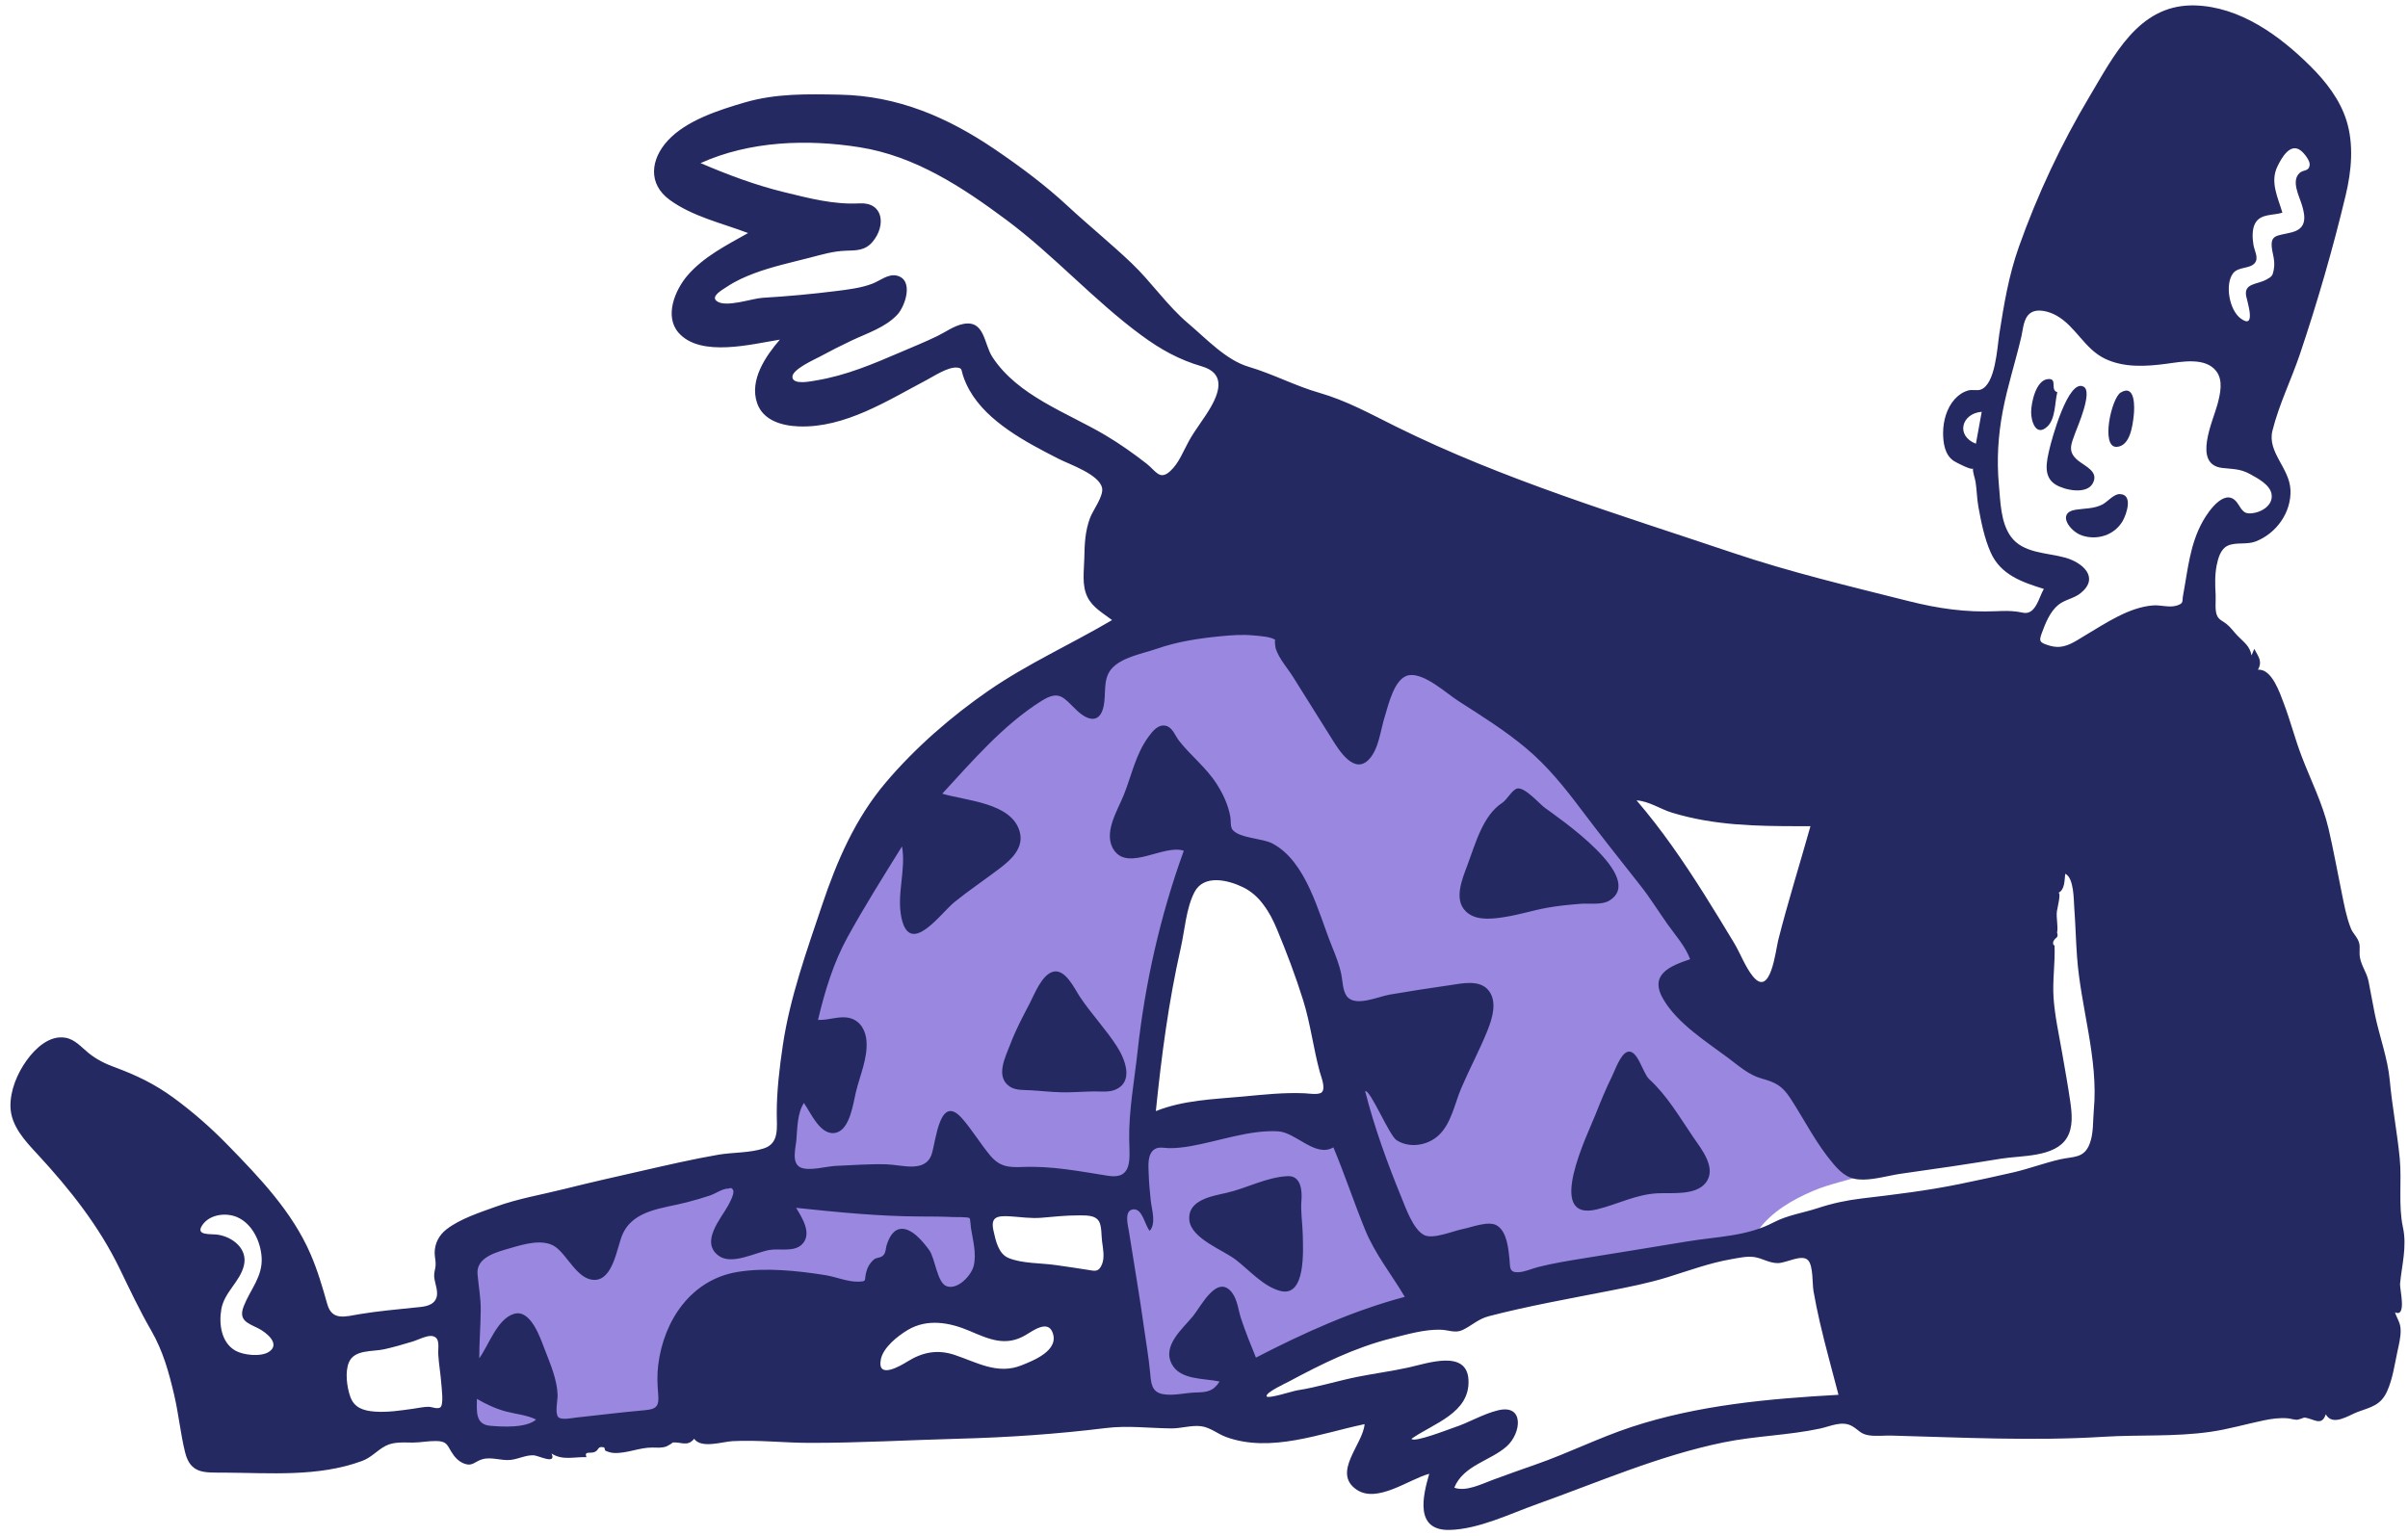 <?xml version="1.0" encoding="UTF-8"?> <svg xmlns="http://www.w3.org/2000/svg" width="221" height="141" viewBox="0 0 221 141" fill="none"><g clip-path="url(#clip0_1593_15034)"><path fill-rule="evenodd" clip-rule="evenodd" d="M113.065 56.551C121.866 55.85 130.262 59.132 137.297 64.247C146.363 70.839 154.047 80.267 159.248 90.202C159.802 90.628 160.347 91.066 160.888 91.507C163.783 93.867 166.611 96.359 169.118 99.133C170.518 100.682 174.189 104.447 172.595 106.822C172.257 107.326 171.701 107.616 171.145 107.815C169.585 108.374 167.959 108.657 166.421 109.311C164.522 110.118 162.553 111.248 161.336 112.97C160.99 113.46 160.9 114.039 160.435 114.254C159.941 114.484 159.012 114.394 158.472 114.447C157.389 114.554 156.305 114.66 155.221 114.766C152.674 115.016 150.012 115.043 147.521 115.659L136.061 118.49C133.717 119.069 131.023 119.388 128.8 120.34C125.483 121.76 122.319 123.84 119.145 125.554C117.61 126.383 116.076 127.212 114.541 128.04C113.791 128.445 113.278 128.451 112.4 128.518L106.061 129.006C105.039 129.085 104.548 129.497 104.414 128.473L102.941 117.217L102.162 111.265C102.115 110.911 102.129 109.157 101.839 108.946C101.657 108.813 100.59 109.099 100.393 109.123L97.516 109.476C95.444 109.729 93.372 109.983 91.3 110.237C91.132 110.258 90.2 110.247 90.096 110.385C89.973 110.546 90.206 111.471 90.227 111.671C90.447 113.761 90.667 115.851 90.886 117.941C90.912 118.183 91.206 119.307 91.051 119.506C90.943 119.644 90.163 119.661 90.004 119.687C88.005 120.013 86.007 120.34 84.008 120.666C82.577 120.9 80.706 120.888 79.353 121.427C78.576 121.736 77.807 122.527 77.135 123.021L67.387 130.199C65.909 131.287 63.916 131.01 62.115 131.147L41.346 132.731C41.363 132.083 41.38 131.436 41.398 130.789C41.489 127.361 41.58 123.933 41.672 120.504L41.791 116.021C41.799 115.737 41.685 114.907 41.871 114.697C42.117 114.418 43.218 114.298 43.56 114.196C44.706 113.857 45.853 113.517 46.999 113.178C50.362 112.182 53.724 111.186 57.087 110.19C60.41 109.206 63.733 108.221 67.057 107.237C68.194 106.9 69.331 106.564 70.468 106.227C70.731 106.149 71.648 106.046 71.831 105.823C72.061 105.543 71.958 104.349 71.995 103.994C72.175 102.262 72.432 100.537 72.745 98.825C75.005 86.47 80.285 73.921 90.077 65.679C96.549 60.231 104.668 57.219 113.065 56.551ZM114.617 81.326C113.745 80.302 112.282 78.632 110.743 78.909C109.492 79.135 108.81 80.686 108.374 81.718C106.621 85.864 106.078 90.617 105.532 95.048C105.19 97.829 104.915 100.621 104.739 103.417C110.983 102.937 117.226 102.456 123.47 101.975C123.175 99.985 122.939 97.976 122.584 95.995C122.406 95.002 121.914 94.108 121.494 93.191C119.613 89.088 117.56 84.784 114.617 81.326Z" fill="#9A87E0"></path><path fill-rule="evenodd" clip-rule="evenodd" d="M201.285 0.496L201.437 0.498C205.58 0.609 209.234 3.277 212.068 6.1C213.469 7.496 214.747 9.138 215.349 11.049C216.043 13.256 215.814 15.684 215.286 17.899C214.119 22.794 212.693 27.715 211.088 32.486C210.299 34.833 209.155 37.135 208.559 39.537C208.068 41.516 210.136 42.957 210.215 44.991C210.295 47.043 208.915 48.97 207.02 49.703C206.212 50.016 205.235 49.755 204.491 50.075C203.81 50.367 203.572 51.231 203.441 51.894C203.263 52.797 203.295 53.701 203.346 54.612C203.377 55.17 203.238 56.081 203.51 56.578C203.697 56.92 204.037 57.032 204.33 57.266C204.731 57.585 204.997 57.982 205.348 58.349C205.927 58.954 206.483 59.282 206.64 60.165C206.724 59.964 206.808 59.764 206.891 59.563C207.322 60.352 207.642 60.731 207.232 61.48C208.504 61.355 209.258 63.665 209.591 64.54C210.202 66.143 210.622 67.808 211.234 69.412C212.073 71.611 213.175 73.781 213.711 76.081C214.16 78.015 214.516 80.001 214.916 81.948C215.141 83.044 215.337 84.158 215.749 85.203C215.909 85.609 216.207 85.882 216.391 86.244C216.643 86.739 216.544 87.001 216.556 87.543C216.577 88.51 217.187 89.137 217.379 90.076C217.583 91.08 217.751 92.094 217.957 93.1C218.373 95.125 219.144 97.148 219.33 99.199C219.546 101.581 220.008 103.934 220.24 106.317C220.444 108.399 220.098 110.634 220.533 112.649C220.918 114.436 220.44 116.071 220.27 117.846C220.227 118.297 220.921 120.98 219.806 120.465C220.015 121.097 220.309 121.399 220.325 122.092C220.339 122.742 220.172 123.409 220.035 124.038C219.772 125.254 219.596 126.58 219.079 127.719C218.495 129.008 217.604 129.162 216.393 129.604C215.574 129.904 214.098 130.972 213.452 129.829C213.067 131.002 212.315 130.191 211.472 130.126C211.478 130.126 210.99 130.307 210.898 130.319C210.602 130.359 210.252 130.219 209.957 130.195C209.222 130.134 208.501 130.232 207.781 130.381C206.124 130.725 204.521 131.2 202.84 131.439C199.555 131.907 196.336 131.686 193.047 131.891C186.609 132.291 180.065 131.955 173.623 131.781C172.931 131.763 172.186 131.86 171.504 131.753C170.768 131.639 170.608 131.29 170.034 130.941C169.082 130.362 168.025 130.926 167.036 131.137C164.134 131.759 161.104 131.805 158.179 132.406C152.236 133.627 146.76 136.037 141.068 138.07C138.6 138.951 135.704 140.378 133.042 140.441C129.817 140.51 130.579 137.331 131.172 135.288C129.308 135.783 126.382 138.045 124.488 136.732C122.231 135.168 125.103 132.568 125.238 130.73C121.204 131.568 116.628 133.405 112.533 131.912C111.745 131.624 111.059 131.017 110.214 130.918C109.334 130.815 108.405 131.126 107.516 131.121C105.491 131.108 103.524 130.838 101.5 131.088C96.986 131.644 92.536 131.948 87.986 132.068C83.405 132.189 78.824 132.46 74.241 132.449C71.915 132.443 69.545 132.167 67.224 132.291C66.312 132.34 64.35 133.002 63.71 132.075C63.067 132.847 62.52 132.331 61.696 132.417C61.848 132.401 61.266 132.738 61.178 132.77C60.745 132.932 60.339 132.883 59.886 132.878C58.681 132.866 57.554 133.43 56.354 133.376C56.051 133.362 55.821 133.274 55.564 133.169C55.503 133.145 55.517 132.882 55.42 132.86C54.833 132.729 54.984 133.088 54.612 133.27C54.199 133.471 53.587 133.146 53.822 133.764C52.701 133.714 51.639 134.092 50.619 133.427C51.102 134.494 49.417 133.608 48.977 133.59C48.245 133.561 47.605 133.927 46.875 134.011C46 134.112 45.121 133.706 44.264 133.954C43.594 134.148 43.364 134.615 42.666 134.376C42.073 134.173 41.702 133.733 41.414 133.251C41.017 132.587 40.966 132.291 40.009 132.279C39.298 132.27 38.584 132.423 37.867 132.422C37.046 132.42 36.143 132.333 35.393 132.723C34.585 133.144 34.111 133.785 33.215 134.115C29.185 135.597 24.762 135.205 20.558 135.18C18.785 135.169 17.483 135.332 16.985 133.308C16.564 131.598 16.395 129.809 15.994 128.084C15.502 125.971 14.962 124.011 13.87 122.122C12.812 120.29 11.921 118.397 11 116.494C9.083 112.537 6.415 109.169 3.44 105.953C2.309 104.731 1.014 103.37 0.96 101.61C0.923 100.091 1.592 98.516 2.469 97.306C3.253 96.225 4.544 95.007 6.004 95.259C6.883 95.41 7.459 96.12 8.116 96.653C8.833 97.234 9.614 97.631 10.479 97.948C12.494 98.688 14.185 99.497 15.931 100.774C17.697 102.067 19.348 103.514 20.876 105.081C23.808 108.089 26.813 111.215 28.497 115.111C29.161 116.645 29.586 118.126 30.038 119.717C30.483 121.28 31.694 120.849 33.055 120.624C34.714 120.35 36.382 120.204 38.052 120.03C38.681 119.965 39.567 119.946 39.946 119.351C40.363 118.696 39.885 117.846 39.847 117.167C39.827 116.803 39.947 116.536 39.977 116.181C40.012 115.779 39.893 115.411 39.892 115.009C39.892 114.147 40.295 113.378 40.966 112.856C42.221 111.878 44.051 111.295 45.537 110.757C47.565 110.022 49.738 109.661 51.827 109.136C54.179 108.546 56.545 108.013 58.91 107.477C61.233 106.95 63.553 106.408 65.901 106.002C67.279 105.764 68.773 105.851 70.109 105.416C71.528 104.954 71.292 103.525 71.288 102.259C71.281 100.168 71.54 98.016 71.846 95.949C72.497 91.555 74.048 87.255 75.457 83.057C76.816 79.013 78.498 75.131 81.276 71.85C83.98 68.655 87.298 65.764 90.741 63.389C94.328 60.916 98.319 59.129 102.063 56.92C101.245 56.294 100.269 55.76 99.799 54.795C99.268 53.706 99.493 52.405 99.515 51.241C99.541 49.928 99.581 48.775 100.049 47.524C100.306 46.839 101.298 45.539 101.146 44.794C100.891 43.543 98.156 42.63 97.149 42.115C95.569 41.307 93.987 40.487 92.531 39.468C91.134 38.49 89.82 37.313 88.973 35.812C88.733 35.386 88.535 34.938 88.382 34.474C88.211 33.956 88.331 33.779 87.813 33.742C86.987 33.681 85.749 34.51 85.053 34.877C81.464 36.767 77.523 39.309 73.289 39.141C71.753 39.08 70.026 38.597 69.482 36.993C68.767 34.883 70.26 32.702 71.571 31.178C69.015 31.58 64.303 32.836 62.286 30.554C60.943 29.034 61.956 26.621 63.083 25.303C64.572 23.562 66.694 22.502 68.655 21.394C66.249 20.476 63.586 19.889 61.47 18.353C59.447 16.885 59.697 14.628 61.295 12.896C63.004 11.044 65.991 10.096 68.341 9.408C71.223 8.565 74.086 8.633 77.056 8.689C82.387 8.79 86.966 10.757 91.338 13.729C93.649 15.301 95.928 16.997 97.978 18.901C99.901 20.686 101.952 22.346 103.847 24.151C105.683 25.9 107.127 28.066 109.065 29.7C110.712 31.089 112.519 33.057 114.612 33.674C116.831 34.328 118.829 35.409 121.068 36.053C123.607 36.783 125.788 38.003 128.141 39.168C138.016 44.055 148.617 47.236 159.029 50.745C164.354 52.539 169.714 53.804 175.151 55.175C177.881 55.863 180.416 56.23 183.234 56.105C183.883 56.077 184.504 56.06 185.144 56.15C185.614 56.216 185.971 56.394 186.391 56.113C186.995 55.71 187.222 54.659 187.581 54.061C185.576 53.439 183.613 52.767 182.699 50.711C182.122 49.415 181.823 47.904 181.57 46.514C181.435 45.766 181.432 45.011 181.316 44.262C181.252 43.849 181.056 43.417 181.071 42.995C181.026 43.23 179.532 42.457 179.315 42.313C178.479 41.759 178.327 40.642 178.334 39.699C178.342 38.635 178.663 37.464 179.386 36.657C179.728 36.274 180.135 35.988 180.632 35.844C180.985 35.741 181.45 35.875 181.761 35.772C183.142 35.316 183.296 31.898 183.492 30.654C183.923 27.912 184.353 25.295 185.285 22.667C186.983 17.876 189.168 13.22 191.771 8.857C194.001 5.12 196.23 0.549 201.134 0.496H201.285ZM158.892 115.588C156.907 115.932 155.005 116.634 153.088 117.23C151.297 117.786 149.482 118.14 147.645 118.502C143.989 119.222 140.253 119.88 136.65 120.819C135.636 121.083 135.102 121.679 134.217 122.094C133.561 122.401 132.945 122.09 132.262 122.064C130.776 122.007 129.127 122.492 127.698 122.853C124.324 123.706 121.33 125.188 118.277 126.826C118.003 126.972 116.156 127.818 116.244 128.168C116.315 128.454 118.663 127.687 119.037 127.63C120.928 127.341 122.775 126.745 124.652 126.374C126.193 126.07 127.751 125.864 129.285 125.526C130.992 125.151 134.629 123.844 134.773 126.666C134.93 129.715 131.564 130.653 129.541 132.075C129.767 132.464 133.012 131.181 133.415 131.051C134.795 130.606 136.075 129.804 137.48 129.462C139.924 128.867 139.628 131.569 138.279 132.771C136.779 134.106 134.3 134.509 133.469 136.564C134.56 136.957 135.985 136.218 136.987 135.851C138.302 135.368 139.622 134.893 140.945 134.433C143.916 133.4 146.737 131.977 149.724 130.993C155.851 128.975 162.327 128.396 168.732 128.037C168.161 125.822 167.537 123.62 167.024 121.39C166.805 120.436 166.604 119.477 166.437 118.512C166.322 117.84 166.42 116.234 165.958 115.705C165.395 115.06 163.93 115.966 163.132 115.948C162.351 115.932 161.781 115.528 161.059 115.401C160.374 115.28 159.562 115.472 158.892 115.588ZM43.767 128.411C43.767 129.47 43.584 130.755 44.976 130.878C46.102 130.978 48.304 131.107 49.203 130.306C48.342 129.886 47.364 129.813 46.45 129.571C45.497 129.318 44.617 128.904 43.767 128.411ZM66.744 109.116C66.32 109.119 65.606 109.59 65.22 109.722C64.513 109.962 63.794 110.165 63.073 110.356C60.904 110.931 58.112 111.02 57.117 113.35C56.62 114.512 56.275 117.501 54.548 117.49C53.013 117.48 52.094 115.264 50.999 114.475C49.867 113.66 48.072 114.214 46.852 114.568C45.611 114.928 43.687 115.389 43.826 116.962C43.926 118.093 44.13 119.122 44.12 120.277C44.108 121.748 43.984 123.215 43.984 124.686C44.855 123.492 45.615 121.092 47.157 120.612C48.716 120.127 49.598 122.852 50.003 123.896C50.505 125.19 51.137 126.657 51.175 128.06C51.187 128.5 50.92 129.709 51.226 130.072C51.498 130.393 52.542 130.16 52.88 130.125C54.969 129.907 57.047 129.636 59.143 129.455C60.219 129.362 60.512 129.125 60.407 127.967C60.324 127.057 60.298 126.19 60.412 125.277C60.921 121.199 63.431 117.469 67.674 116.761C70.231 116.334 73.217 116.646 75.769 117.056C76.753 117.214 77.821 117.691 78.821 117.649C79.559 117.619 79.321 117.577 79.473 116.881C79.578 116.395 79.805 115.98 80.174 115.643C80.466 115.377 80.837 115.527 81.112 115.179C81.312 114.927 81.282 114.584 81.376 114.294C81.559 113.729 81.891 112.966 82.551 112.824C83.614 112.594 84.743 114.017 85.28 114.752C85.834 115.511 86.001 117.777 86.892 118.074C87.92 118.416 89.144 117.068 89.358 116.218C89.646 115.075 89.283 113.839 89.109 112.708C89.097 112.627 89.046 111.875 88.991 111.826C88.841 111.694 87.71 111.731 87.51 111.721C86.525 111.674 85.539 111.671 84.553 111.669C80.688 111.659 76.903 111.279 73.064 110.874C73.621 111.783 74.576 113.276 73.596 114.237C72.87 114.948 71.559 114.591 70.647 114.738C69.359 114.945 67.187 116.168 65.959 115.274C64.229 114.013 66.186 111.846 66.829 110.655C66.966 110.399 67.476 109.5 67.26 109.201C67.073 108.941 67.018 109.114 66.744 109.116ZM37.926 123.13C37.042 123.4 36.152 123.659 35.25 123.859C34.191 124.093 32.549 123.866 32.034 125.031C31.642 125.917 31.837 127.347 32.155 128.23C32.52 129.24 33.375 129.5 34.385 129.577C35.564 129.668 36.758 129.477 37.923 129.316C38.382 129.252 38.872 129.138 39.338 129.137C39.615 129.136 40.173 129.39 40.42 129.182C40.738 128.914 40.528 127.389 40.503 127.024C40.441 126.118 40.27 125.225 40.223 124.318C40.19 123.667 40.435 122.782 39.672 122.643C39.197 122.557 38.339 123.004 37.926 123.13ZM109.273 105.209C108.613 105.323 107.956 105.405 107.286 105.395C106.873 105.388 106.378 105.248 105.996 105.475C105.291 105.893 105.396 106.997 105.42 107.685C105.449 108.52 105.522 109.368 105.611 110.199C105.696 110.994 106.132 112.303 105.517 112.984C105.083 112.508 104.869 110.954 104.031 111.011C103.109 111.073 103.535 112.546 103.617 113.074C104.069 115.989 104.583 118.907 104.987 121.831C105.179 123.221 105.426 124.601 105.555 125.998C105.641 126.935 105.67 127.78 106.717 127.974C107.687 128.154 108.778 127.847 109.759 127.823C110.769 127.799 111.347 127.73 111.929 126.817C110.537 126.512 108.333 126.698 107.549 125.226C106.635 123.508 108.563 121.962 109.512 120.788C110.24 119.886 111.728 116.888 113.08 118.669C113.567 119.31 113.654 120.288 113.9 121.034C114.3 122.246 114.788 123.44 115.267 124.622C119.65 122.358 124.148 120.317 128.929 119.045C127.71 116.984 126.201 115.128 125.289 112.894C124.267 110.39 123.42 107.818 122.375 105.323C120.718 106.29 118.946 103.944 117.296 103.85C114.69 103.701 111.828 104.766 109.273 105.209ZM83.308 122.088C82.4 122.63 81.063 123.683 80.845 124.772C80.468 126.654 82.615 125.396 83.278 124.984C84.665 124.122 86.025 123.846 87.618 124.377C89.662 125.059 91.545 126.209 93.739 125.335C94.83 124.9 97.251 123.971 96.597 122.303C96.147 121.153 94.829 122.139 94.133 122.551C92.309 123.631 90.799 122.947 88.977 122.168C87.154 121.389 85.102 121.019 83.308 122.088ZM18.591 112.428C17.861 113.462 19.344 113.239 19.995 113.34C21.357 113.55 22.759 114.637 22.384 116.174C22.018 117.673 20.585 118.609 20.312 120.183C20.077 121.534 20.303 123.244 21.607 123.985C22.339 124.402 23.94 124.573 24.677 124.095C25.802 123.364 24.405 122.276 23.66 121.914C22.673 121.435 21.877 121.175 22.365 119.915C22.96 118.379 24.116 117.2 24.013 115.443C23.928 113.987 23.16 112.332 21.761 111.727C20.759 111.294 19.274 111.458 18.591 112.428ZM118.195 107.964C119.457 107.91 119.507 109.435 119.443 110.185C119.356 111.21 119.542 112.303 119.564 113.332C119.592 114.695 119.877 119.157 117.469 118.494C115.921 118.068 114.647 116.583 113.402 115.629C112.257 114.751 109.345 113.697 109.157 112.032C108.944 110.152 111.239 109.8 112.555 109.501C114.432 109.075 116.255 108.047 118.195 107.964ZM112.052 58.401C110.052 58.594 108.063 58.891 106.16 59.556C104.873 60.005 102.895 60.328 101.982 61.431C101.193 62.386 101.535 63.746 101.278 64.874C100.931 66.399 99.879 66.19 98.858 65.238C97.637 64.098 97.284 63.272 95.583 64.342C92.063 66.557 89.272 69.827 86.479 72.857C88.639 73.511 92.874 73.669 93.592 76.369C93.984 77.845 92.802 78.918 91.74 79.724C90.369 80.764 88.938 81.725 87.597 82.807C86.345 83.817 83.539 87.836 82.745 84.302C82.254 82.115 83.174 79.854 82.784 77.694C81.086 80.433 79.362 83.165 77.805 85.989C76.48 88.392 75.71 90.963 75.074 93.62C76.065 93.684 77.096 93.181 78.076 93.478C79.019 93.765 79.46 94.657 79.526 95.582C79.639 97.15 78.915 98.746 78.551 100.252C78.301 101.286 78.014 103.634 76.755 103.97C75.32 104.354 74.42 102.145 73.78 101.248C73.171 102.184 73.181 103.555 73.092 104.629C73.031 105.367 72.619 106.748 73.45 107.156C74.226 107.538 75.864 107.059 76.695 107.024C78.237 106.959 79.808 106.834 81.35 106.879C82.807 106.922 84.95 107.702 85.519 105.91C85.907 104.69 86.248 100.307 88.315 102.685C89.233 103.741 89.951 104.945 90.838 106.021C91.732 107.107 92.546 107.178 93.882 107.123C96.526 107.015 99.109 107.523 101.696 107.933C103.967 108.293 103.669 106.365 103.635 104.648C103.584 101.987 104.111 99.204 104.399 96.557C105.083 90.264 106.487 84.047 108.646 78.095C106.84 77.479 103.601 79.963 102.265 78.077C101.167 76.526 102.578 74.39 103.152 72.94C103.868 71.132 104.231 69.243 105.399 67.64C105.768 67.134 106.292 66.456 107.006 66.626C107.618 66.773 107.862 67.554 108.207 67.995C109.301 69.395 110.698 70.444 111.67 71.971C112.265 72.905 112.728 73.903 112.921 74.999C112.974 75.3 112.907 75.918 113.119 76.171C113.776 76.954 115.847 76.943 116.768 77.423C119.91 79.064 121.015 83.841 122.235 86.853C122.579 87.702 122.92 88.552 123.103 89.451C123.225 90.052 123.219 90.816 123.545 91.355C124.256 92.532 126.465 91.481 127.549 91.299C129.367 90.994 131.175 90.702 133 90.446C134.113 90.29 135.733 89.886 136.581 90.873C137.461 91.896 136.955 93.507 136.513 94.605C135.793 96.396 134.872 98.108 134.112 99.883C133.506 101.299 133.204 103.123 132.038 104.214C131.028 105.16 129.358 105.431 128.169 104.661C127.491 104.222 125.749 99.975 125.29 100.165C126.119 103.445 127.336 106.791 128.621 109.922C129.015 110.884 129.693 112.845 130.69 113.366C131.517 113.799 133.392 112.982 134.238 112.823C135.039 112.673 136.622 112.022 137.389 112.499C138.318 113.078 138.431 114.622 138.536 115.58C138.613 116.29 138.473 116.821 139.337 116.785C139.945 116.761 140.56 116.464 141.144 116.314C142.5 115.968 143.907 115.739 145.288 115.516C148.481 115 151.672 114.486 154.864 113.957C157.607 113.502 160.315 113.505 162.794 112.202C164.051 111.542 165.491 111.341 166.83 110.9C168.157 110.462 169.48 110.178 170.869 110.013C173.904 109.654 176.859 109.302 179.859 108.687C181.501 108.35 183.14 107.997 184.773 107.62C186.227 107.284 187.633 106.75 189.079 106.421C190.283 106.147 191.272 106.353 191.787 104.986C192.157 104.006 192.071 102.907 192.166 101.881C192.6 97.194 190.959 92.479 190.624 87.817C190.515 86.308 190.481 84.793 190.368 83.284C190.316 82.593 190.348 80.58 189.542 80.208C189.468 80.761 189.525 81.691 188.898 81.965C189.204 81.831 188.802 83.464 188.78 83.628C188.694 84.28 188.908 84.978 188.795 85.617C188.885 85.842 188.846 86.012 188.679 86.126C188.565 86.218 188.481 86.335 188.43 86.476C188.422 86.932 188.555 86.664 188.562 86.821C188.625 88.39 188.36 90.016 188.473 91.623C188.593 93.322 188.972 94.988 189.26 96.663C189.518 98.167 189.797 99.674 190.012 101.184C190.163 102.244 190.275 103.461 189.705 104.426C188.623 106.258 185.49 106.059 183.665 106.359C180.631 106.857 177.594 107.306 174.549 107.73C173.38 107.892 172.197 108.263 171.015 108.282C169.752 108.302 169.076 107.791 168.279 106.858C166.675 104.979 165.64 102.845 164.304 100.8C163.553 99.652 162.929 99.35 161.665 98.999C160.491 98.674 159.549 97.817 158.594 97.104C156.588 95.607 153.998 93.979 152.682 91.774C151.297 89.454 153.249 88.684 155.118 88.05C154.663 86.841 153.771 85.869 153.036 84.829C152.2 83.646 151.443 82.417 150.543 81.278C148.71 78.957 146.878 76.648 145.099 74.284C143.578 72.264 142.041 70.35 140.1 68.713C138.15 67.069 135.98 65.721 133.839 64.345C132.72 63.626 130.757 61.788 129.344 61.976C127.973 62.159 127.43 64.714 127.088 65.788C126.695 67.021 126.556 68.739 125.64 69.709C124.294 71.135 122.897 68.889 122.254 67.854C121.078 65.958 119.875 64.079 118.7 62.181C118.165 61.316 117.392 60.492 117.074 59.511C117.071 59.5 116.922 58.656 117.072 58.774L117.082 58.784L117.072 58.772C116.736 58.439 115.495 58.37 115.031 58.33L114.989 58.326C114.013 58.234 113.025 58.307 112.052 58.401ZM98.943 111.569C97.818 111.562 96.697 111.693 95.578 111.785C94.595 111.865 93.695 111.715 92.713 111.655C91.499 111.582 90.899 111.71 91.178 112.964C91.382 113.877 91.626 115.093 92.563 115.479C93.828 116 95.532 115.93 96.881 116.127C97.871 116.272 98.858 116.403 99.843 116.568C100.498 116.678 100.834 116.793 101.14 116.051C101.397 115.429 101.231 114.598 101.144 113.955C101.077 113.462 101.117 112.595 100.884 112.156C100.537 111.502 99.627 111.573 98.943 111.569ZM151.355 99.059C153.007 100.57 154.118 102.501 155.366 104.333C156.127 105.451 157.617 107.234 156.535 108.59C155.613 109.746 153.47 109.481 152.181 109.537C150.155 109.625 148.5 110.541 146.572 111.013C141.715 112.203 145.749 104.036 146.421 102.331C146.893 101.135 147.38 99.945 147.951 98.792C148.209 98.272 148.722 96.757 149.362 96.558C150.291 96.27 150.768 98.521 151.355 99.059ZM109.63 81.886C108.858 83.362 108.733 85.405 108.367 87.018C107.248 91.948 106.594 96.969 106.08 101.994C108.638 100.979 111.338 100.909 114.039 100.66C115.995 100.48 117.792 100.274 119.749 100.358C120.083 100.372 121.042 100.541 121.317 100.257C121.686 99.876 121.239 98.814 121.13 98.413C120.537 96.237 120.276 93.988 119.602 91.826C118.915 89.62 118.079 87.418 117.19 85.285C116.54 83.726 115.647 82.205 114.072 81.44C112.692 80.77 110.487 80.248 109.63 81.886ZM99.097 91.481C100.15 93.071 101.485 94.461 102.514 96.066C103.244 97.204 104.099 99.309 102.346 100.033C101.731 100.287 101.004 100.177 100.359 100.188C99.362 100.205 98.375 100.291 97.376 100.267C96.432 100.245 95.496 100.13 94.554 100.081C93.96 100.05 93.214 100.096 92.691 99.754C91.289 98.839 92.303 96.97 92.754 95.775C93.234 94.505 93.882 93.303 94.506 92.1C94.939 91.265 95.587 89.564 96.573 89.224C97.74 88.821 98.61 90.748 99.097 91.481ZM150.198 73.469C152.514 76.164 154.525 79.103 156.419 82.106C157.343 83.57 158.241 85.053 159.137 86.535C159.723 87.505 160.163 88.746 160.877 89.625C162.507 91.629 162.96 87.256 163.2 86.306C164.086 82.801 165.183 79.324 166.159 75.841L165.158 75.841C161.172 75.839 157.35 75.78 153.468 74.605C152.369 74.272 151.367 73.55 150.198 73.469ZM141.777 74.148C143.039 75.08 151.111 80.552 147.715 82.663C147.013 83.1 145.864 82.902 145.07 82.965C144.053 83.045 143.019 83.143 142.014 83.324C140.713 83.558 139.448 83.965 138.141 84.171C137.101 84.336 135.724 84.527 134.795 83.88C133.263 82.811 134.193 80.713 134.699 79.354C135.418 77.424 136.099 74.84 137.882 73.69C138.297 73.422 138.806 72.467 139.253 72.38C139.952 72.243 141.266 73.77 141.777 74.148ZM186.314 28.762C185.705 29.228 185.677 30.195 185.519 30.878C184.988 33.176 184.247 35.412 183.808 37.734C183.379 39.999 183.244 42.229 183.454 44.524C183.595 46.055 183.611 47.938 184.541 49.242C185.654 50.802 187.858 50.722 189.524 51.184C191.128 51.628 192.718 53.005 190.969 54.436C190.347 54.944 189.531 55.027 188.917 55.517C188.159 56.122 187.723 57.205 187.401 58.09C187.136 58.82 187.144 58.959 187.936 59.217C188.298 59.334 188.663 59.409 189.044 59.377C189.911 59.305 190.684 58.733 191.41 58.302C193.261 57.205 195.399 55.739 197.608 55.574C198.315 55.521 199.118 55.81 199.805 55.58C200.445 55.366 200.248 55.235 200.359 54.639C200.8 52.279 200.978 49.962 202.181 47.826C202.775 46.772 204.345 44.617 205.397 46.258C205.836 46.943 205.995 47.277 206.97 47.067C207.763 46.896 208.634 46.269 208.477 45.352C208.329 44.487 207.192 43.898 206.504 43.519C205.586 43.015 204.943 43.073 203.944 42.954C201.199 42.626 203.123 38.609 203.519 37.101C203.768 36.154 204.059 34.93 203.406 34.074C202.412 32.773 200.247 33.201 198.883 33.386C196.997 33.641 194.939 33.777 193.173 32.92C191.306 32.014 190.51 29.971 188.759 28.978C188.112 28.61 186.978 28.252 186.314 28.762ZM194.509 45.356C195.807 45.339 195.176 47.19 194.821 47.812C194.072 49.125 192.469 49.633 191.061 49.149C189.947 48.766 188.742 47.074 190.487 46.793C191.323 46.659 192.151 46.714 192.944 46.316C193.395 46.089 193.979 45.363 194.509 45.356ZM191.253 35.511C192.06 36.001 190.684 39.129 190.452 39.762C190.075 40.795 189.739 41.462 190.699 42.259C191.366 42.813 192.683 43.291 192.054 44.394C191.472 45.416 189.476 44.987 188.665 44.488C187.485 43.761 187.832 42.369 188.093 41.227C188.263 40.479 189.818 34.639 191.253 35.511ZM64.294 14.973C66.781 16.035 69.323 16.995 71.954 17.636C74.253 18.195 76.514 18.799 78.884 18.668C81.076 18.546 81.338 20.701 80.085 22.194C79.405 23.004 78.616 22.984 77.624 23.015C76.464 23.052 75.41 23.374 74.29 23.663C72.586 24.102 70.86 24.475 69.208 25.095C68.356 25.415 67.514 25.792 66.754 26.298C66.276 26.616 65.21 27.189 65.774 27.634C66.589 28.276 69.01 27.396 69.98 27.338C72.24 27.203 74.495 26.999 76.742 26.716C77.842 26.577 79.024 26.44 80.066 26.04C80.748 25.778 81.503 25.129 82.275 25.294C83.904 25.642 83.097 28.085 82.357 28.881C81.259 30.061 79.591 30.582 78.173 31.253C77.181 31.722 76.195 32.219 75.233 32.744C74.778 32.992 72.658 33.92 72.725 34.626C72.795 35.367 74.469 34.993 74.883 34.926C77.645 34.476 80.137 33.408 82.689 32.314C83.806 31.835 84.939 31.376 86.032 30.845C86.796 30.474 87.547 29.909 88.391 29.741C90.381 29.343 90.294 31.567 91.077 32.768C93.406 36.338 97.905 37.861 101.406 39.925C102.73 40.705 103.993 41.603 105.208 42.544C106.076 43.215 106.423 44.139 107.392 43.254C108.2 42.516 108.59 41.433 109.107 40.495C109.71 39.402 110.515 38.438 111.133 37.354C112.046 35.753 112.32 34.226 110.315 33.636C108.21 33.018 106.544 32.096 104.755 30.78C100.365 27.55 96.722 23.427 92.344 20.172C88.288 17.157 83.988 14.328 78.904 13.519C74.085 12.751 68.798 12.94 64.294 14.973ZM195.827 38.163C195.724 39.052 195.505 40.948 194.271 41.019C192.772 41.105 193.778 36.548 194.627 36.036C195.987 35.214 195.914 37.41 195.827 38.163ZM181.878 37.8C180.007 37.955 179.474 40.006 181.344 40.732L181.878 37.8ZM188.816 36C188.576 36.931 188.661 38.424 187.915 39.139C186.863 40.145 186.405 38.668 186.412 37.826C186.42 36.993 186.833 34.909 187.947 34.799C188.899 34.705 188.107 35.809 188.816 36ZM209.01 15.293C208.326 16.717 209.061 18.123 209.471 19.523C208.631 19.794 207.499 19.589 206.987 20.477C206.664 21.037 206.72 21.879 206.817 22.485C206.896 22.983 207.303 23.652 206.964 24.114C206.52 24.718 205.418 24.439 204.928 25.111C204.184 26.133 204.602 28.467 205.646 29.236C207.114 30.317 206.238 27.665 206.148 27.182C205.923 25.972 207.176 26.137 208.031 25.648C208.49 25.386 208.572 25.335 208.678 24.776C208.775 24.26 208.723 23.851 208.601 23.296C208.184 21.411 208.912 21.719 210.409 21.303C211.7 20.945 211.596 19.913 211.268 18.828C211.011 17.978 210.244 16.583 211.075 15.858C211.404 15.57 211.905 15.752 211.976 15.151C212.024 14.746 211.48 14.081 211.195 13.848C210.211 13.044 209.41 14.46 209.01 15.293Z" fill="#252962"></path></g><defs><clipPath id="clip0_1593_15034"><rect width="220" height="140" fill="white" transform="translate(0.728 0.496)"></rect></clipPath></defs></svg> 